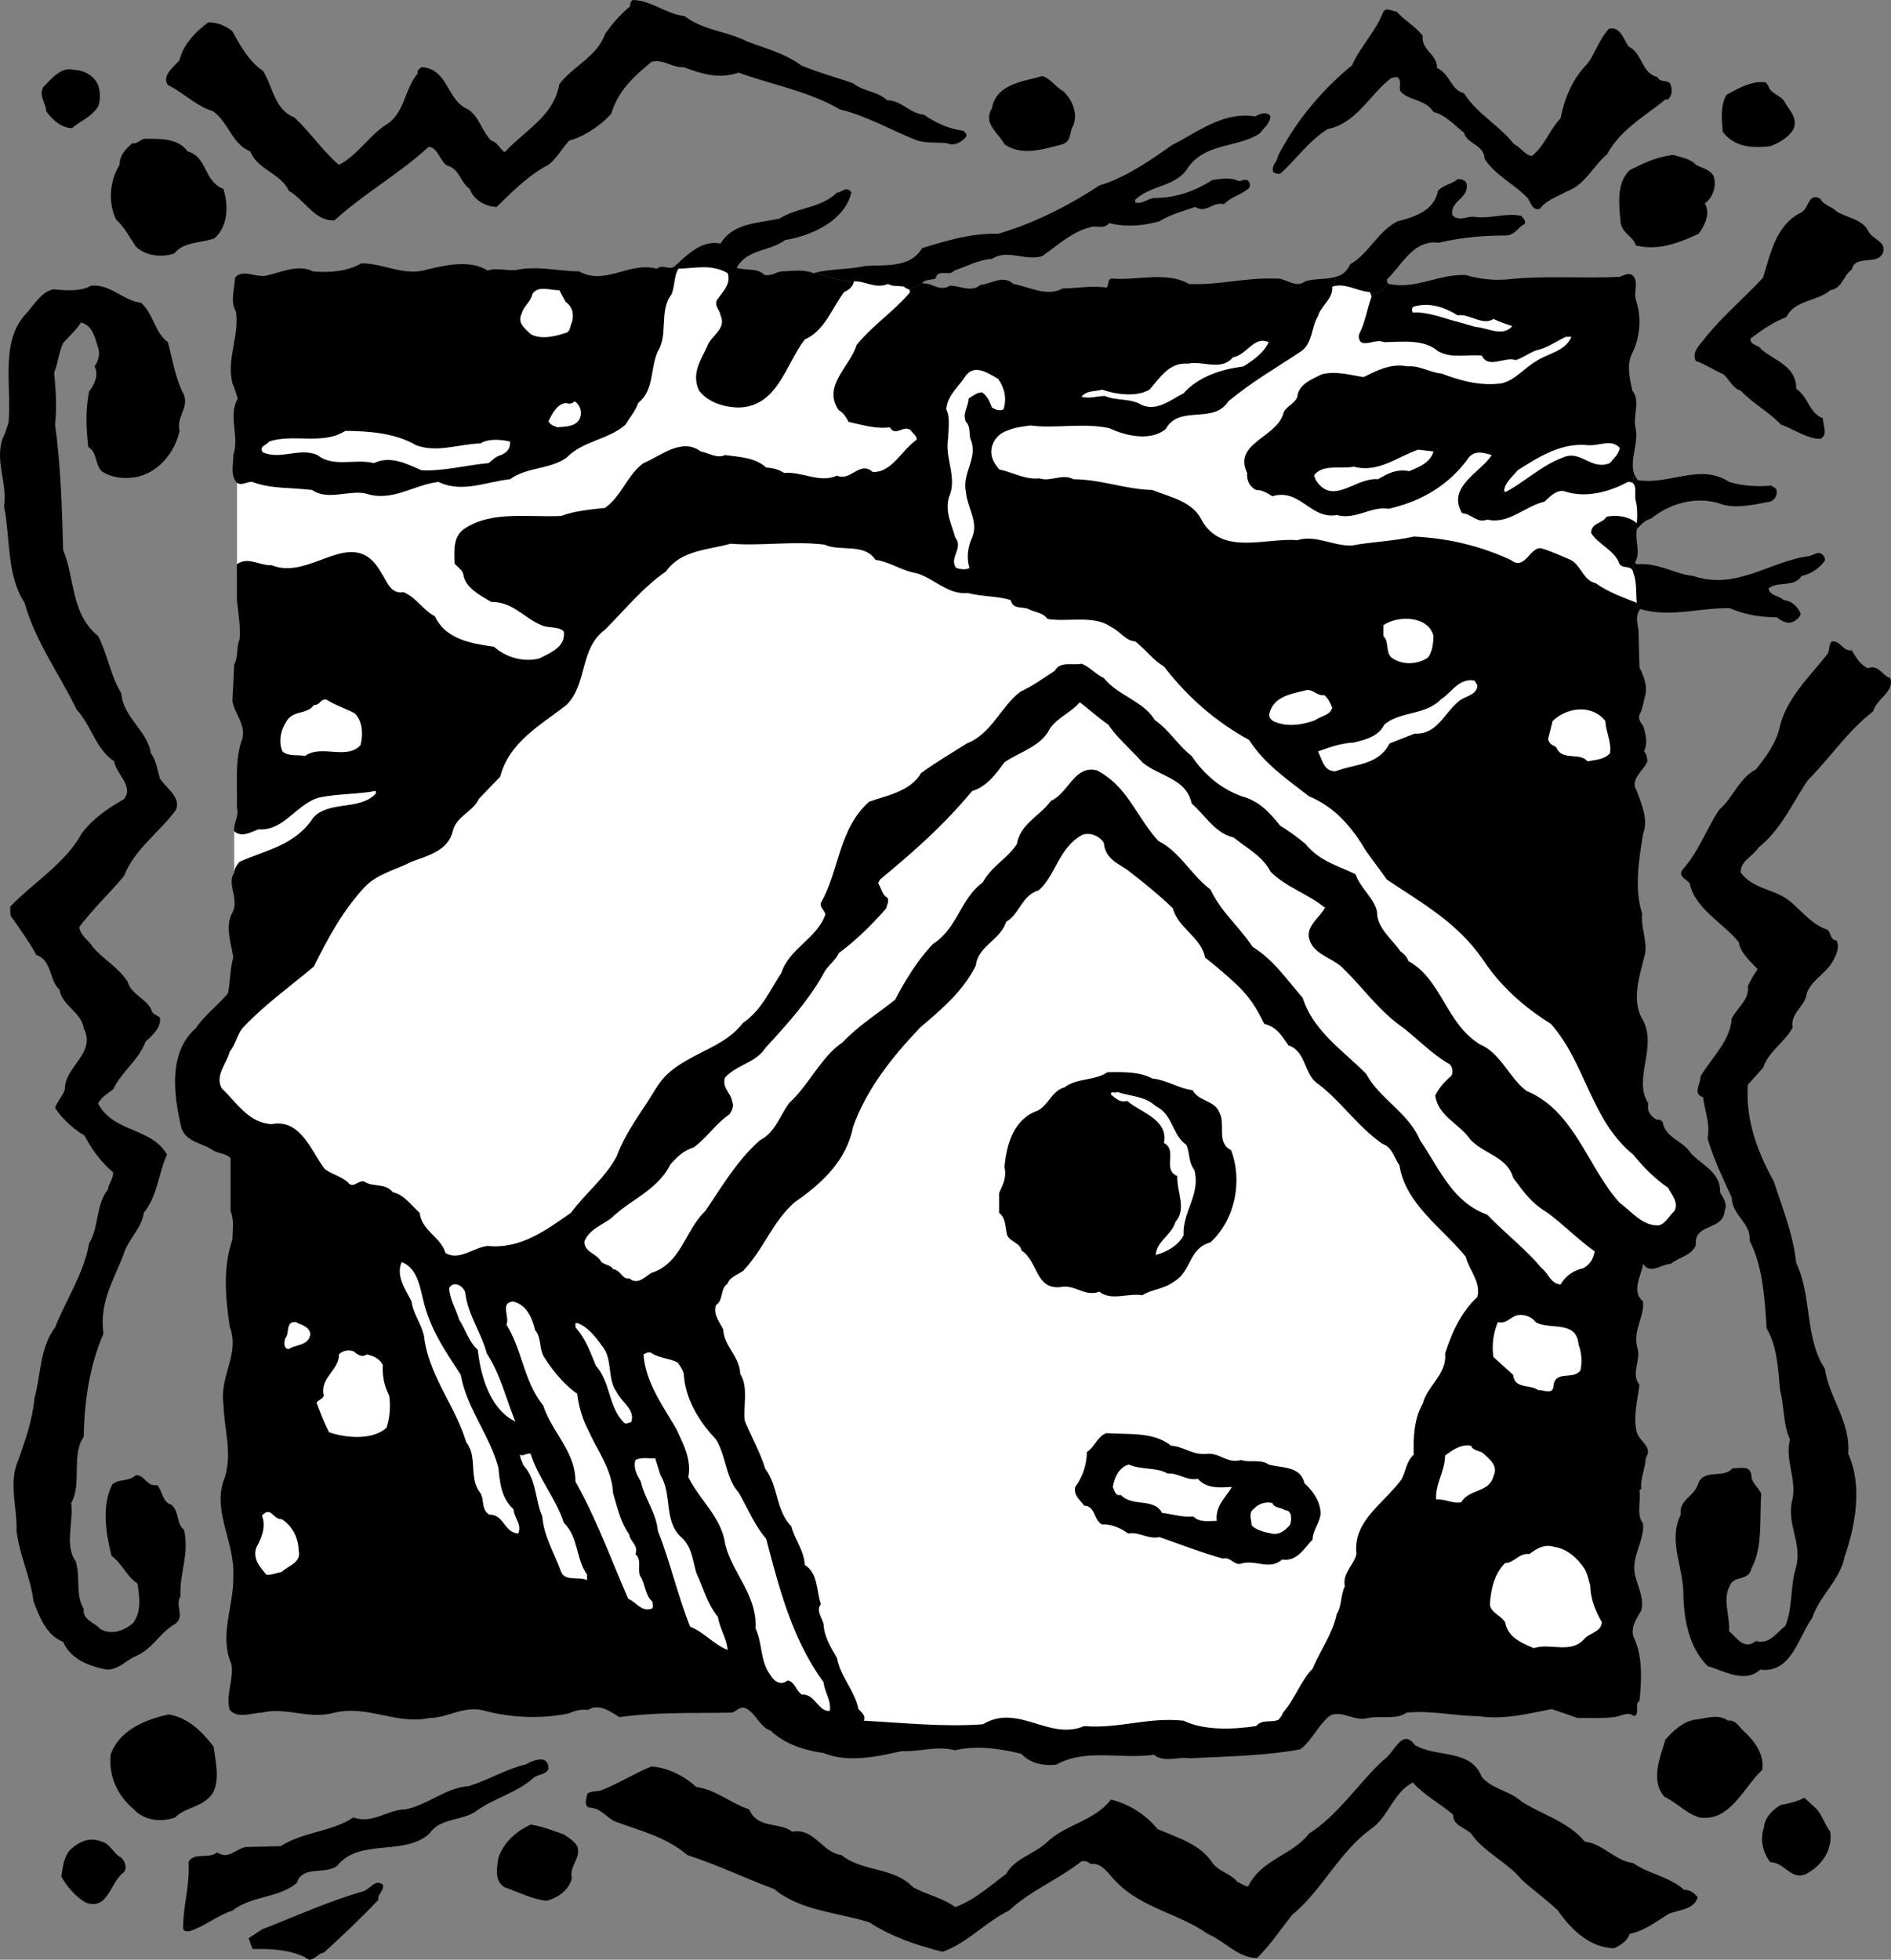 <svg xmlns="http://www.w3.org/2000/svg" width="211.132" height="218.782"><rect width="100%" height="100%" fill="#808080" stroke="none"/><path d="M183.548 122.102c-.578-2.711 1.281-5.465-.098-8.2-1.375-2.125-.375-5.027.2-7.3.323-1.575-.477-2.977-.302-4.602-.925-2.824-.324-6.223.102-8.898.625-1.625-.176-3.325-.703-4.801-.875-1.375.926-2.324 1.203-3.399-.125-.375-.078-.777-.402-1 .425-.824.226-1.824 0-2.601-.125-.524-.723-.824-.5-1.5.324-.574.425-1.324.601-2 .375-1.176-.125-2.274-.601-3.301l-.098-3.598c.066-.851-.426-1.804 0-2.601l-.3-1.2-.602-3.3.5-1c.675-1.176-.024-2.274.199-3.7l-.2-1-.3-4 .203-1.199c-.55-1.672.64-3.582.098-5.402-.125-1.422.574-2.824-.301-3.898-.274-1.375-.625-2.676-.098-4 .973-1.825 1.176-4.176.5-6.102-.277-.922.324-1.922-.3-2.7-.477-.425-1.024-.073-1.5.102-4.227.223-8.376-.175-12.7.301-1.476.125-3.125-.078-4.5-.5-3.074-.125-5.476 1.625-8.601 1l-1.2 1-1.101.2-3.899-.602.301-1.399c-1.054.328-2.289.16-3.402.5-1.172.875-2.125-.425-3.399-.3-3.324-.125-6.375.773-9.601.601-2.422-1.426-5.774-.375-8.5-.601-.672-.075-.375.726-.7 1-1.824-.227-3.124.074-4.898.101-1.726.973-3.726-.176-5.5-.5-1.176-1.078-2.476.024-3.699.098-.977.926-2.426.027-3.402.101-.801.493-1.453.121-2.098-.101-.371-.176-1.055-.168-1-.2l-1.703.899-5.5-.797-4.899-1.203c-1.175-.473-2.425-.223-3.699-.2-.625.177-1.074.528-1.8.403-.774-.828-2.075-.476-3.102-.8l-7-.102c-.672.324-1.324-.324-1.899.199-3.175-.824-5.726 1.926-8.699.3-2.226-.023-4.527-.624-6.8-.198-1.176.226-2.227-.274-3.399.101-1.977-1.226-4.625-.625-6.8-.101-2.575.773-4.825-.727-7.302-.7-1.523.875-3.476 1.075-5.398.899-1.777-.875-3.625.176-5.402.5-1.125.125-2.524-.774-3.301.199-.074 1.375-.574 2.625.101 3.8.375 2.825-1.074 5.227-.398 8 .273.528.375 1.126.598 1.7-1.125 1.875.226 4.277-.5 6.3.027 1.075-.375 2.227.402 3.102V67c.172 1.477.422 3.027.297 4.402-.375.825-.125 1.926-.598 2.801l-.199 4.098c.273 1.426 1.523 2.625 1.098 4.199-.875 2.277-.524 5.176-.598 7.703.273.875-.375 1.625-.3 2.598.823.777 1.925.074 2.698-.2 2.926.227 4.375-3.074 7-3.601 1.926-.375 4.227-.324 6.102-.7v.302c-1.828 1.925-5.227.726-7 2.699-1.977 3.074-5.375 3.625-8.203 4.902-.324.375-.574.723-.598 1.2-.824 1.324.473 2.722-.101 4.3-1.024 1.625-.223 3.574 0 5.2-.375 1.273-.325 2.675-.598 4l.297 18.398v5.902c.426 1.024.226 2.074.203 3.2-1.078 3.074-.777 6.472-.3 9.699 1.175 3.074-1.177 5.523-.7 8.699.074 2.777.973 5.176.2 8-1.626 3.777 1.124 7.277.898 11.199.074 3.328-1.625 6.578-.2 9.8.274 1.727-.675 3.376-.199 5.102.926 1.024 2.426.325 3.598.301 2.726-.676 5.277.824 8.101 0 3.727-.875 6.875 1.375 10.602.598 2.172-.024 3.875-1.473 6.2-.801 2.925.777 6.222.926 9.3.3.672-.273 1.375-.523 2.2-.398 1.175-.777 2.523.176 3.5.801 4.124-.578 8.374-.426 12.5-.5.523-.027.874-.777 1.597-.5l65.3.797c1.376-.574 2.676.727 4.2.3 1.375-.273 3.176.227 4.3-.597 2.727-.277 5.325.375 8.102.399 2.625.425 5.473-.274 8.098-.801l2.902 1c1.324-.024 2.625.074 4-.098.774-.027 1.574-.726 2.301-.101.723-.274-.027-1.375.598-1.7.226-2.125.375-4.726-.5-6.8-.676-1.176.125-2.325.699-3.301.328-1.274-.274-2.426-.598-3.598-.726-2.226.973-4.027.801-6.101-.777-1.075-.227-2.325-.402-3.7l.199-.199c-.125-1.226.476-2.226.5-3.402.828-1.274-.625-1.774-1-2.899-.422-1.625.078-3.574.3-5.3-.972-1.227.126-2.625-.199-4-.625-2.024.774-3.524.602-5.301-1.375-1.176-.176-2.875 0-4.2l.098-19"/><path d="M192.048 133.102c.074-2.274-2.074-3.024-3.301-4.399-.824-1.328-2.824-1.676-3.098-3.402-.175-.274-.425-.324-.699-.301-.625-.375-1.125-.973-.902-1.797-.23-.36-.371-.742-.5-1.101-2.258-.692-5.535-7.657-8.399-10.801-2.894-1.84-5.543-4.14-7.5-7.2-2.941-4.14-6.691-6.19-10.699-8.898-.894-1.195-1.644-2.144-2.5-3.3-1.445-2.544-3.394-4.844-6.3-6-2.493-1.993-4.895-3.594-6.602-6.301-3.692-1.993-6.84-4.692-9.598-8.2-1.144-.691-1.945-1.843-3.101-2.8-1.141-.043-1.844-1.243-2.7-1.602-1.941-1.39-4.894-.54-7.101-.898l-1.098-1c-.508-.793-1.46-.793-2.203-1.102-.606-.39-1.707.008-2-1-1.406-.54-3.156-.441-4.7-.797-2.206.156-3.808-1.695-5.8-2.3-1.606-.243-2.906-1.243-4.598-1.5-1.207-1.895-3.86-.844-5.601-1.602-3.606-.492-7.059.11-10.598-.2h-2.3c-2.52.739-5.458.516-7.2 3-2.484 1.692-4.074 4.196-6.203 6.301-2.844 2.176-2.441 5.594-4.797 8-2.918 2.274-6.406 4.196-7.3 8l-2.5 2.5c-.56 1.47-2.454 1.98-2.801 3.598-.532 2.238-2.778 2.8-4.602 3.5-1.766.922-3.766 1.332-5.2 2.8-2.39 2.606-4.12 5.817-5.597 9-2.742 2.243-6.191 5.063-8.5 7.602-1.226 1.426-2.625 2.473-3.601 3.899-3.125 2.777-2.426 7.527-1.602 11.101.527 1.625 2.328 1.676 3.5 2.5.625.375 1.527.375 2 .899 3.176-.625 4.602 2.476 6.203 4.5.75.625 1.75.824 2.598 1.5.5.777 1.05-.274 1.8-.098.899.672 2.04.461 2.801 1.598 1.29.164 1.547 1.972 2.399 2.8-1.157 2.848.199 5.278 1 6.7.035.07.058.105.101.101.18.977.528 1.754.801 2.399.203.402.387.812.399 1v-.098c.398 3.082 1.734 5.688 2.898 8 .781 1.48 1.504 2.89 1.902 4.297l.2.703.398.5c.04.145.066.57.102.898.05 1.06.148 2.637 1.101 4.2.133.793.445 2.648 2.297 3.8 1.871 1.157 4.102 1.583 5.703 3.399 2.074 2.203 4.785 4.086 7.7 5.203.741.117 1.468.277 2.097.797 1.41-.004 2.047 1.516 2.602 2.601 3.738 1.672 7.257 4.06 10.8 6.2.446.25 1.14-.203 1.598.402 1.125.523 1.625 2.172 2.8 2.5 1.575 1.523 3.825 2.223 5.903 2.5 2.723 1.125 5.922.422 8.7-.203 2.124.078 3.874-.625 6-.098 2.324-.574 5.074-.176 7.398.399.976 1.074 2.476 1.375 3.902 1.199 3.274-1.824 7.125-.574 10.899-1.098 1.125.926 2.675.176 4 .399 4.125-.223 8.375-.274 12.3-1 1.325-.926 2.075-2.825 3.399-3.801 1.375-1.524.894-4.309 2.199-5.797.945-2.012 1.394-2.926 1.8-5.203.645-.875.493-2.074.903-3-.21-1.574 1.04-2.324 1.399-3.598-.458-3.726 2.94-5.625 4.898-8.3.594-.926.594-2.075 1.402-2.899-.008-2.027.14-4.027 1-5.703.59-1.973 2.793-3.223 2.598-5.5.695-2.324 1.742-4.672 3.602-6.297.992.14 3.3.2 3.3.2h2l2.5-.302 3-1.398 1.5-.8 1.098-1.5 1.703-.302c.824 1.227 2.024.024 3.098 0 .926-.773 2.277-.875 2.8-2.101-.273-2.473 3.075-1.574 3.2-3.797.375-.828-.176-1.477-.5-2.102M76.45 1.8c2.024 1.575 4.672 1.677 6.899 2.802 2.023.773 4.226 1.324 6.101 2.699 1.875.777 3.875 1.324 5.797 2 1.176.926 2.727.875 3.8 1.902 1.575-.027 2.528 1.473 4.102 1.598 1.325.926 2.774 1.574 4.399 1.8.176.176.476.376.3.7-.425.476-1.226 1.074-2.101.699-1.273-.172-2.574.078-3.797-.5-2.726-1.125-5.277-2.574-8.203-3.297-3.473-2.027-7.523-2.726-11.297-4.101-2.125.773-4.176.125-6.101-.602-1.274.078-2.274-.922-3.602-.598-2.074 1.723-3.723 3.223-4.5 5.801-1.223 1.324-2.973 2.524-4.7 3-.823.922-1.323 1.875-2.3 2.7-2.125 1.074-3.973 2.925-5.797 4.699-1.176-.024-2.527-.727-3-2-1.078-.774-1.125-2.227-2.5-2.602-.828-.473-1.078-2.074-2.101-2.098-3.227 2.973-7.176 5.176-10.5 8.2-2.176.125-3.325-2.274-5.102-3.301-.922-1.973-3.473-2.324-4.297-4.399-2.125-.875-2.375-3.226-4.203-4.5-1.875-.574-3.273-2.074-5-2.902-.723-1.074.676-2.023 1.3-2.797.427-1.777 1.876-3.226 3.2-4.203.977-.023 1.977.375 2.703 1 .875 1.625 1.922 3.426 3.399 4.402 1.125 1.723 1.273 4.325 3.5 5.2 1.773 1.625 3.226 3.824 5 5.3 2.074-1.074 3.375-3.277 5.3-4.5 2.075-1.324 2.024-4.027 3.5-5.699-.175-.375.325-.578.399-.703 2.976.125 2.824 3.727 5.199 4.703 1.277.824 1.527 2.422 2.602 3.5.675.172.976.922 1.5 1.297 2.324-2.523 5.476-4.023 6.101-7.598 1.473-1.976 4.223-3.074 5.098-5.601.875-1.223 1.625-2.074 2.8-3.098A.773.773 0 0 1 70.65 0c2.176.078 3.723 1.578 5.801 1.8M158.849 4c-.176 1.625 1.625 2.027 1.601 3.602 1.422.625 1.574 2.476 3 2.8 1.422 2.274 3.922 3.575 5.598 5.7.676.273 1.277 1.273 2 1.3 1.426-1.125 1.926-2.875 3.199-4.199.426-2.226 1.328-4.426 3-6.101.875-1.176 1.277-2.676 2.402-3.899 1.274-.277 1.625 1.223 2.2 2 1.523.723 1.425 2.973 3.199 3.399.324.726 1.277.175 1.5.898.176.578.125 1.176-.301 1.602h-.297c-2.375 1.925-5.027 3.375-6.5 6.101-1.625 1.375-2.476 3.473-4.601 4.2-.977.574-2.274.972-2.899 1.898-.875.277-1.027-.723-1.402-1.2-1.426-1.523-3.676-2.574-4.801-4.398-.023-1.527-1.973-1.625-2.297-2.902-1.125-.875-2.078-1.973-3.402-2.301-.926-1.422-2.574-1.223-3.598-2.2-.426-.472.223-1.323-.5-1.698l-.601.101c-2.375 1.774-3.875 5.074-7.102 5.7-2.172 1.374-3.473 3.324-5.2 4.898-.273.226-.624.074-.898-.098-.226-.777.473-1.125.5-1.703 1.926-3.824 4.926-7.473 8.301-10.2.973-2.175 2.625-3.722 3.5-6 .375-.523.973-.023 1.5 0 .824.977 2.024 1.575 2.899 2.7M10.95 9.5c.274.727.274 1.727 0 2.402-.777 1.176-1.777 1.473-2.902 2.399-1.125.027-2.223-.926-2.899-1.899-.027-.925-.875-1.726-.3-2.699.976-.976 1.976-2.277 3.398-1.902 1.176.027 2.277.676 2.703 1.699m107.797.703c1.027 1.024 1.578 2.422 1.102 3.797-.477.676-.176 1.727-1.2 2.102-2.027.523-4.574 1.375-6.5 0-.726-1.325-2.425-2.325-1.402-4 .477-2.727 3.426-2.977 5.602-3.602.875.176 1.625 1.328 2.398 1.703m78.703-.601c.223.824 1.172.976 1.7 1.601.523 1.024 1.624 1.875 1.097 3.2-.574.972-1.523 1.472-2.5 1.898-2.125.277-4.125.125-5.398-1.598-.125-1.476-.274-2.828.398-4.101 1.328-.727 2.828-1.625 4.402-1.399l.301.399m-115.203 20.3c1.176-2.125 3.727-1.824 5.402-3.101 2.973-.473 6.676-2.176 7.399-5.301-.473-.824-1.125.027-1.598 0-1.828 1.777-4.426 1.625-6.402 2.902-2.375.524-5.223.473-6.598 2.801-2.176-.476-3.875 1.422-5.203 2.598l.5.199c1.977-.074 3.777-.523 5.5.5l1-.598"/><path d="m149.15 30.902-.301 1.399 3.898.601 1.102-.199 1.199-1c-.176-.125-.176-.277-.2-.5 1.727-1.676 2.977-4.476 5.801-4.101 2.375-.575 5.024-.825 7.5-.801 1.024-.074 1.325-.926 2.098-1.301.125-.422-.172-.625-.398-.898-1.727-.375-3.524.375-5.301.101-.774-.078-1.723.574-2.399-.203-.226-1.625 1.875-1.824 1.598-3.5-.125-.375-.574-.523-1-.5-.672.578-1.574.625-2.2 1.3-.425 2.278-2.675 2.927-4.5 3.403-2.222 1.125-3.222 3.625-5.3 4.797-.398.879-.973 1.258-1.598 1.402M182.548 62.8l-.5 1 .601 3.302.301 1.199c.008-.07.078-.176.2-.301 3.374.977 6.574-.172 10-.098 1.574.676 3.324 1.024 5.199 1 .476.375 1.074.723 1.601.598.473-.125 1.024-.523 1.098-1-.375-.824-1.024-1.422-1.899-1.5-.527-.523-1.527-.473-1.699-1.297 1.074-.875 2.875-.078 3.7-1.402a4.347 4.347 0 0 0 2.597-1.7c.027-.273-.023-.425-.2-.601-.523-.625-1.124.078-1.698.102-4.325.625-8.075 3.824-12.801 2.199-2.125-.223-3.875-1.524-6.301-1.301l-.2-.2m.2-3.698c.426-.524.977-1.075 1.602-1.2 2.023-1.675 4.976-2.527 7.601-1.699 1.774.672 3.875.125 5.7-.203.472-.172.824-.672.699-1.297-.075-.277-.426-.328-.602-.5-1.625.172-3.273.024-4.7-.402-3.175-2.125-6.675.375-10.198-.2a6.11 6.11 0 0 1-.399-.699l-.203 1.2.3 4 .2 1m-79.797-27.5-1.703.898-5.5-.797-4.898-1.203c1.824-.523 3.875-.375 5.699-.797 2.226-.176 5.074.274 6.402-2 2.723-.828 5.422-1.676 8.5-1.601 4.024-1.176 7.824-3.125 11.297-5.399 2.926-.875 5.578-2.726 8.102-4.5 2.925-1.476 5.726-3.777 9.3-3.203.426-.273 1.375-.625 1.7 0-.075.828-.825 1.375-1.2 1.902-2.527 1.625-6.027 1.024-8 3.801-1.324 2.172-4.125 1.922-5.902 3.598v.3c.777.227 1.375-.425 2.102-.5 2.425.024 4.574-.773 6.5-2 .875-.124 2.074-.324 2.898.102.328.074.578-.226 1-.101.277.175.426.574.203.898-.875.777-1.926.926-2.8 1.8-1.227-.323-1.977 1.075-3.2.302-1.375.476-2.828.875-4 1.601-1.828.524-3.875.672-5.601.2-.625.773-1.426.175-2.2.5-1.976.472-3.574 2.023-5.3 3.199-1.926.574-3.825-.825-5.602.3-1.422.075-2.875.875-4.2 1.301-.523.723-1.823-.277-2.097.899-.476.175-1.125.074-1.5.5"/><path fill="#fff" d="M26.15 97.402c.023-.476.273-.824.597-1.199 2.828-1.277 6.227-1.828 8.203-4.902 1.774-1.973 5.172-.774 7-2.7v-.3c-1.875.375-4.176.324-6.101.699-2.625.527-4.075 3.828-7 3.602-.774.273-1.875.976-2.7.199v4.601M26.45 63c1.223-.922 2.524.176 3.899.102 4.375 1.824 9.074-4.727 12.199.8.625.926 1.027 2.473 2.5 2.2 1.527.675 2.074 1.925 3.5 2.699 1.226 2.574 3.976 3.027 6.601 3.402 1.325 1.172 3.274 1.774 5.098 1.297 1.328-.672 2.926-1.324 2.703-3-.625-.625-1.676-.324-2.5-.7-1.976-.823-3.176-2.624-5.601-2.597-1.227-.726-2.875-1.578-3.102-3-.074-.578-.723-.926-1-1.3-.023-1.477-.223-3.126 1.3-4 2.977-1.876 7.028-1.126 10.602-1.301 1.524-.575 3.325-.727 4.899-.899 1.875-1.328 2.476-3.676 4.3-5 1.977-.828 4.274-2.875 6.399-1.3.926.175 1.828.824 2.703.398 1.672.226 3.375.277 4.598 1.402.726.024 1.426.223 2 .598 2.074-.176 3.926 1.176 5.902.3 1.574.676 2.524-1.726 4-.398.422.004.781-.082 1.098-.203 1.508-.64 2.336-2.348 3.8-3.398.075-.426-.374-.676-.601-1-.824-.825-1.723.773-2.398-.399-1.477.223-3.125-.277-4.602-.601-.324-.575-.574-1.024-1.098-1.301-1.875-2.723 1.274-4.875 2-7.301 1.825-2.223 4.075-3.672 5.899-5.797.176-.578-.426-.375-.598-.703-.578-.125-1.277.027-1.8-.297-1.426.574-2.477-.328-3.801-.3-.125.624-.575.972-1.102 1.199-1.375 1.824-2.172 4.324-4.398 5.3-2.176 2.825-3.024 7.575-7.5 7.598-1.676-.074-3.325-.625-4.301-1.898-.875-1.875.176-3.375.902-4.899.324-1.176 2.223-1.926 1.5-3.5-.078-.625-.726-1.027-.402-1.703.574-.875 1.625-1.773 1.199-3-1.723-1.023-3.523-.574-5.5-.5-.523.828-.375 1.977-.797 2.902-1.375 1.774-.328 4.524-1.5 6.301-.875 1.922-.375 4.324-2.203 5.797-.273.875-.973 1.625-1.398 2.402-1.875 1.676-4.825 1.825-6.602 3.7-1.875 1.324-4.422 1.023-6.297 2.398-2.676.277-5.328 1.578-8 .3-2.777.325-5.176 2.278-8.101 1.302-1.875-.426-4.274.824-6-.399-2.274-.277-4.375-.125-6.399-.8-.726-.376-1.277.425-2 0V63"/><path d="M20.95 16.902c2.223.625 1.774 3.325 4 4.2.574 1.875.524 4.125-1 5.5-1.527.574-3.375.324-4.5 1.699-1.426.476-3.226.277-4.3-.801-.727-1.074-1.278-2.172-2.2-3-.926-1.973-.676-4.375.399-6.098.023-1.125.675-1.726 1.398-2.402.625.125.926-.523 1.5-.5 1.777-.023 3.676-.023 4.703 1.402m168.399 1.5c.675.375 1.574.473 2 1.301.324 1.172-.125 2.375-1 3 .675 1.172-.075 2.574-.7 3.399-2.125.976-4.425 1.925-7 1.3-.324-1.027-1.476-1.324-1.699-2.5-.176-1.976-.527-4.425 1-5.902 1.524-.773 3.074-1.523 4.899-1.7.875.278 1.925.427 2.5 1.102m15.699 5.2c1.226.773 2.926.824 3.601 2.3.524.875 1.973 1.075 1.598 2.301-.672 1.524-3.074.125-3.5 1.899-.973.675-1.023 2.074-2.398 2.3-1.426 1.274-3.926 1.024-4.899 3-1.527.575-2.777 1.473-4 2.399-.078.777.922.676 1.2 1.199 1.574 1.328 3.925 1.875 3.898 4.402 1.426.973 1.375 2.676 3 3.301-.074.723.625 1.824-.301 2.297-1.523-.023-2.922-1.074-4.398-1.598-1.477-1.527-3.125-2.324-4.5-3.8-.875-.227-1.274-1.227-1.899-1.801-1.078-.473-2.027-1.125-3.101-1.5-.575-1.024.625-1.973 1.199-2.801 1.976-2.375 4.074-4.125 6.3-6.5.825-2.723 1.477-5.973 4.301-7.297.825-.476.774-2.277 2.098-1.5.375.723 1.328.875 1.8 1.399M15.747 33.8c1.426 1.278 1.477 3.278 3 4.403.527 1.973.828 4.074 1.8 5.899.528 1.476-.874 2.425-.5 4-.472 2.273-2.222 4.523-4.597 5.101-1.375.324-2.976.172-4.101-.601-.774-.774-.477-2.125-1.5-2.7-.227-2.226-.325-4.074.101-6.199.574-.726 1.125-1.875.598-2.8.375-.477.676-1.325.402-2.102-.328-1.074-.625-2.473-1.902-2.801-.524.828-1.324 1.527-2 2.3-.473 1.028-.574 2.227-1 3.302.176 1.976.324 3.773.101 5.8.625 4.473.774 9.274.899 14 1.324 3.176.875 7.176 3.902 9.598 1.074 2.078 1.375 4.426 2.598 6.402.176 2.676 2.926 4.176 3.3 6.7.626.875.727 1.875 1 2.8.676 1.075 2.376 2.075 1.801 3.5-1.777 2.473-4.675 4.426-5.8 7.399-1.625 1.926-3.575 3.777-5 5.699.125.977 1.074 1.477 1.5 2.203 1.175 1.422 2.875 2.274 3.898 3.899.426 1.523 2.328 1.976 2.703 3.3.172.375.672.473.899.7.226 1.074-.926 2.074-1.602 2.699-.773 2.074-2.672 3.324-3.598 5.3-.625.477-1.324.876-1.699 1.602 1.723 3.274 5.922 2.625 7.7 5.7-.977 2.074-1.028 4.574-2.602 6.5-.223 1.773-1.875 3.074-2.301 4.8-1.125 2.774-2.672 5.324-2.2 8.7-1.523 3.523-2.124 7.374-2.198 11.5-1.426 2.074-.176 5.273-1.399 7.398.274 2.176-.777 4.726.5 6.5.574 1.777-.078 3.726.899 5.3-.176 1.274 1.226 1.524 1.898 2.301 1.277.676 2.676.125 3.602-.699.976-1.277.726-2.926.5-4.402-1.274-.875-1.676-2.223-2.899-3.098-.625-2.527-1.125-5.625.098-8 .777-.625 1.875-.277 2.601-1 .973-.125 1.223 1.324 2.399 1.098.625.676.574 1.926 1.601 2.199.875.777.524 2.078 1.399 2.8.625 2.677-.524 4.825-.399 7.403-.675 1.074.575 2.223-.601 3.098-1.723.976-2.473 2.777-4.399 3.601-1.125.473-1.824 1.473-3.199 1.5-1.976-.375-4.027-1.125-4.902-3.101-1.875-.723-2.625-2.774-3.301-4.5-.324-2.723-1.574-5.125-1.898-7.899.074-2.726-.926-5.375.199-7.902.777-2.223 1.574-4.422 1.8-6.898.727-2.575.575-5.625 2.301-7.899 1.223-3.125 3.223-6.027 3.801-9.402 1.125-1.824.723-4.274 2.098-6 .074-.625.574-1.176.601-1.899-1.375-1.175-2.375-2.527-3.199-4.101-1.328-.824-2.426-1.824-3.3-3.098.175-.676.874-1.328 1.097-2.101-.023-2.575 3.527-3.977 2.102-6.801-.227-1.774-2.426-2.524-2.7-4.301-1.226-1.125-.777-3.223-2.601-3.898-.774-1.426-1.676-2.676-2.598-4-.426-.375-.277-.926-.3-1.399 2.574-2.676 6.175-4.828 8-8.203 1.374-1.773 2.972-2.773 4.699-3.797 1.125-1.476-.875-2.726-1.102-4.203-2.074-1.375-2.523-3.973-4.2-5.797-1.925-3.976-4.624-7.625-5.8-11.902C.724 64.227 1.173 60.125.45 56.5c.422-2.723-1.277-5.473.098-8.098l.402-1.199c.375-4.078-.926-8.875 1.797-12 .977-1.027 1.828-2.625 3.203-2.902 1.375.125 3.024.277 4.2-.399 2.222-.226 3.574 1.676 5.597 1.899"/><path fill="#fff" d="m152.95 32.602.2.5c-.528 1.425-.727 2.925-1.403 4.199-.125.476.078.976.5 1 .828.074 1.477-.426 2.3-.098 2.028-.027 4.427-.375 6 1 1.575.875 3.126.324 4.903.5.723 1.524 2.524.074 3.797.5.828-.277 1.527-.828 2.3-1.101 1.177-.227 2.227-1.024 3.302-1.5h.601c-.676 1.625-2.578 1.824-3.902 2.699-1.375.777-2.324 2.125-3.899 2.5-2.425.324-4.675-.324-6.699-1.098-1.375-.125-2.426-.926-3.8-.8-1.876-.376-3.426.472-4.903 1.199-1.473-.227-3.125-.727-4.7-.301-1.023.527-2.573 1.074-2.698 2.5-.325.875-1.426 1.074-1.602 2-.875 2.574-5.574 3.226-4 6.5-.074.777.227 1.527 1 1.902.676-.027 1.277.375 1.8.7 3.126-.926 4.278 2.624 7.2 2.097 2.176.578 3.777-1.023 5.8-.7 3.626-.823 6.778-2.624 9-5.8.727-.723 1.575-.473 2.5-.2-1.124 1.876-5.073 3.528-3.3 6.5 1.027.028 1.676 1.177 2.8.7 2.376.578 4.177-1.473 6.403-2 .625-.574 1.422-1.473 2.399-1.098 2.324.723 4.925-.027 6.898-1.101 1.277-.074.625 1.476.902 2.199.176.727.176 1.676.098 2.402-.824-.726-2.273-.976-3.398-.699-.375.723-1.727.672-1.7 1.797.676 1.176 2.575 1.926 3.098 3.3.277.825 1.426.177 1.602 1.102.425 1.125.273 2.176.398 3.399-1.574-.625-3.172-1.176-4.598-2.2-1.375-.273-1.625-2.023-2.8-2.601-1.125-.473-2.176-.973-3.301-1.297-1.324-.078-1.774 2.574-3.399 1.297-3.324-1.523-6.875-2.422-10.8-2.598-2.274.524-4.676.575-6.899 1-2.176.075-3.976-1.226-6.101-.601-3.575-.274-8.325 1.726-10.602-2.098-1.023-2.226-3.523-2.676-5.598-3.5-3.027-.078-5.675-1.176-8.8-1.203-1.227-.672-2.575.328-3.801-.098-1.574.176-2.973-.675-4.5-1-.676-.777-1.074-1.574-.801-2.601.324-1.024 1.031-1.543 1.902-1.801.723-.29 1.57-.383 2.399-.5 2.777.375 5.824-.324 8.8.3 1.727.825 4.575 1.528 6.301.102 1.524-2.777 5.325-.476 7-3.101 2.625-2.176 5.325-3.723 8-5.5 1.426-.875 1.223-2.723 2-4 .325-1.176 1.723-1.926 1.598-3.301 1.477-.473 2.777.527 4.203.602"/><path d="M111.548 52.402c-.676-.777-1.074-1.574-.801-2.601.324-1.024 1.031-1.543 1.902-1.801l-3.699-.098-1.5-.699-2.703.899h-3c.227.324.676.574.602 1-1.465 1.05-2.293 2.757-3.801 3.398h3.699l1-.297h2.203l2.399.2 2 .097 1.699-.098"/><path fill="#fff" d="M63.15 33.703c.773.524.972 1.422.699 2.297-.227.426-.125 1.078-.801 1.203-1.125.375-2.723.723-3.801.098-.672-.676-1.523-1.223-1-2.301.227-.875 1.027-1.273 1.203-2.2.672-.972 1.973-.374 3-.398l.7 1.301m99.597 1.5c1.277-.226 2.828 1.223 4 .399.625.324 1.375.574 2.102.8-1.075 1.274-2.774.176-4.102.098l-2.098-.598c-1.402-.34-3.226-1.125-4.902-1-.125-.175-.172-.675.203-.699 1.723-.476 3.375.125 4.797 1m-21.097 3c-.528 1.172-1.676 1.973-2.801 2.7-2.477.324-5.024 1.124-6.7 3-1.425.722-2.976 2.074-4.699 1.3-1.226-.777-2.828-.426-4.101-1-.875.024-1.727.324-2.602.098.527-.723 1.527-.574 2.3-.801 1.528.527 3.778.875 5.302 0 1.226-1.422 2.226-3.074 4.3-2.898 1.625-.375 3.676.875 5-.7 1.575-.277 2.325-2.425 4-1.699m-76.902 8.5c-.422.922-1.523.922-2.5 1-.375-.125-.875-.277-1-.703.426-.824.977-1.973 2-2 .277.125.676.078.902-.2.625.376.875 1.177.598 1.903m-18.297 3c2.324.875 4.774-.125 7.2-.203.874-.574 2.425-.422 3.3-.2.074.778-.375 1.227-1 1.5-.578.126-.976.575-1.402.903-2.524.223-4.973.922-7.5.797-1.625-.723-3.473-1.672-5.301-.797-2.074-.527-4.574.524-6.297-.902-2.027-.875-4.078.574-6.101-.301-.524-.672.476-.824.699-1.2 2.574-.925 6.027.427 8.5-1.198 2.574.023 5.574.226 7.902 1.601M180.849 50c-.125.727-.727 1.227-1.102 1.703-2.125.875-3.273-1.578-5.297-.601-2.277.824-4.176 2.675-6.3 3.8h-.2c-.078-.925 1.024-1.777 1.5-2.402 2.324-1.473 4.875-3.125 7.899-2.797 1.324.074 2.523-.726 3.5.297m-20.801.402c-.324 1.274-1.723 1.774-2.7 2.2-1.425-.274-2.425.273-3.5.898-2.574-.223-5.074 3.125-7 0 .024-.223-.273-.324 0-.598 1.024-1.074 2.876-.527 4.301-.8 2.774.726 4.875-1.125 7.2-1.899l1.699.2m-68 10.397c1.777.825 4.426-.222 5.699 1.7 1.625.227 2.926 1.227 4.602 1.5 1.925.578 3.523 2.426 5.699 2.203 1.574.422 3.324.324 4.8.797.227 1.078 1.325.676 2 1 .676.375 1.626.375 2.102 1.102 2.274.375 5.223-.477 7.098.898.926.375 1.625 1.578 2.699 1.602 1.227.976 2.027 2.125 3.203 2.8 2.723 3.524 5.875 6.223 9.5 8.2 1.774 2.726 4.172 4.324 6.7 6.3 2.874 1.176 4.824 3.473 6.3 6 .824 1.176 1.574 2.125 2.399 3.301 4.074 2.723 7.824 4.774 10.699 8.899 2.027 3.074 4.676 5.375 7.601 7.199 3.875 4.324 4.473 10.777 9.2 14.601 1.125 1.375 2.375 2.676 3.898 3.7.375.773 1.227 1.625.703 2.601-.578.524-.976 1.375-1.703 1.598-1.875.125-3.074-1.574-4.398-2.5-3.575-3.926-5.024-10.274-10.399-12.5-1.976-1.473-2.875-4.223-5.203-5.2-3.824-2.324-4.273-7.273-8-9.3-.125-.473-.574-.875-.898-1.098-.926-1.375-2.625-2.578-2.602-4.402-.324-1.574-1.875-2.625-2.398-4.2-1.875-.925-4.024-1.425-5.602-3.398-.773-.625-1.875-1.476-2.797-2-1.277-1.578-2.375-2.777-4.3-3.3-2.278-.825-4.126-2.325-5.602-4.5-1.524-1.176-2.473-2.876-4.098-4-1.328-2.176-4.125-2.727-5.703-4.7-.922-.426-1.523-1.226-2.5-1.601-1.074.226-2.324-.325-3 .8-1.375.875-2.324 1.625-3.797 2.301-2.226 1.672-3.176 4.672-6 5.797-1.625 1.027-3.426 2.078-5.101 3.3-1.227 2.075-3.774 2.477-5.801 3.2-3.426 3.027-3.324 7.676-5.399 11.3-.125.575.426.778.5 1.302-.925 2.675-4.027 3.773-4.902 6.5-1.324 2.023-2.223 4.175-4.297 5.601-2.527 3.324-7.426 3.473-9.703 7.297-1.574 2.625-3.324 4.727-4.398 7.602-1.325 2.476-3.426 4.023-5.102 6.3-2.773 1.926-5.625 4.075-9.297 3.7-1.625.175-3.125 1.675-4.703.8-.574-1.875-2.625-2.425-2.898-4.5-.875-.777-1.774-2.074-3-2.3-.825-1.075-2.227-.524-3.2-1.2-.675-.175-1.226.875-1.8.098-.774-.672-1.774-.875-2.602-1.5-1.523-2.023-2.723-5.625-5.898-5-2.625-.125-3.926-2.422-5.602-4-.773-1.473.578-2.773.902-4.098.676-.777.825-1.976 1.5-2.699 2.325-2.476 5.176-4.527 7.899-6.8 1.527-3.126 3.277-6.325 5.699-8.903 1.426-1.473 3.426-1.875 5.203-2.797 1.824-.676 4.074-1.226 4.598-3.402.375-1.676 2.277-2.176 2.902-3.598l2.399-2.5c.976-3.828 4.476-5.726 7.398-8 2.375-2.375 1.426-6.277 4.3-8.402 2.126-2.125 4.278-4.774 6.802-6.5 1.726-2.426 4.675-2.375 7.199-3.098 3.476.274 6.926-.328 10.5.098m68 10.199c-.024.875-.125 1.727-.598 2.402-1.176.825-2.976.875-4.101 0-.676-.625-.227-1.777-.899-2.402v-1.2c1.625-1.124 5.024-1.073 5.598 1.2"/><path d="M206.747 72.602c.527.824.828 1.523 1.8 2 1.177-.477 1.677.875 2.5 1.101.528 1.524-1.573 2.324-1.898 3.7-2.875 2.222-4.824 5.222-7.3 7.699-1.727 2.523-2.977 5.523-5.5 7.5-.625 1.023-2.024 1.476-2 2.8 1.375 1.926 3.925 1.825 5.601 3.301 1.375 1.172 2.375 2.524 4.098 3.098.375.324.277 1.125 1 1.199.426.828-.125 1.875-.598 2.602-.726 1.175-2.625 2.125-2.8 3.699-.376 1.176-1.778 1.976-1.5 3.402-.825 1.625-2.676 2.625-3.301 4.5l-1.7 1.899c-.277 4.023 1.125 7.574 2.899 10.8.976 3.024 2.176 5.926 2.5 9.098 1.777 3.676.926 8.375 3.199 11.8.477 3.325 2.875 5.825 2.602 9.5 1.625 3.528.824 7.977-.399 11.5-.476 2.575-2.828 4.376-3.601 6.802-1.575 2.175-2.325 6.226-5.801 5.8-1.774 1.575-4.074.125-5.899-.402-2.027-2.074-2.574-4.922-2.699-7.7.125-3.175-1.777-6.175-.3-9.198-.176-1.676 1.374-1.926 1.898-3.301.574-1.973 2.875-.625 3.902-1.899.922.075 1.922-.375 2.098.801-.024.875.824 1.324 1.101 2.098-.226 2.574.223 5.926-1.101 8.3-.324 1.477-1.926.727-2.399 1.899-.875 1.625.024 3.328-.101 5.102.875.726 1.676 2.175 3 1.101 1.476.422 2.277-.875 3.3-1.703.825-2.023.524-4.523 1.2-6.598.676-2.777-1.176-4.824-.399-7.601.426-2.274-.875-4.324-.3-6.598-.774-1.676-.625-3.726-1.102-5.5-.223-2.476-.324-4.875-1.5-6.902-.223-3.426-.422-6.875-1.898-9.801.175-1.973-1.977-2.824-2-4.797-.977-2.125-2.024-4.328-2.7-6.601.325-1.676-.324-3.075-.5-4.602-1.226-.422-.226-1.473-.3-2.297 1.226-2.125 3.324-3.926 3.5-6.5.675-1.277 1.976-2.078 1.8-3.601.325-.727.723-1.375 1.098-1.899-.824-.875-1.973-1.875-2.098-3-1.726-2.176-4.875-3.676-5.5-6.601-.375-.477-1.324-.727-.8-1.5 1.824-2.024 2.625-4.477 4.101-6.7 1.574-1.375 2.223-3.527 4.098-4.5 1.176-1.476 2.324-3.027 2.699-4.902.828-3.172 3.277-5.422 5.3-8 .278-.422.075-1.074.5-1.398.977-.075 1.177 1.125 2.2 1"/><path fill="#fff" d="M164.95 76.5c-.027 1.176-1.476 1.176-2.203 1.902-1.574 1.375-2.375 3.625-4.797 3.5L155.15 83c-1.278 2.477-3.926 2.277-6 3.102-1.376.074-1.528-1.375-2-2.2 1.273-.476 2.574-.925 4-1 1.273-.324 2.773-.675 3.398-2 1.824-1.527 4.574-1.027 6.3-2.8 1.176-.727 2.075-2.477 3.801-2.102l.301.5m-17.101 1.102c.425.324.675.875.898 1.398-.223.875-1.273.926-1.898 1.402-1.426.524-3.176.825-4.7.098-.277-.172-.527-.473-.402-.898.477-1.825 2.375-2.125 3.902-2.5.875-.325 1.325.625 2.2.5m-108.301 2c.926.773 1.027 2.375.699 3.601-1.574 1.672-4.375-.125-6.2 1.2-.773-.176-1.823.074-2.5-.5-.472-1.028-.222-2.376.403-3.301.723-1.375 2.324-.774 3.098-1.899.676.074.726-.726 1.402-.601.973.625 2.074.976 3.098 1.5m84.199 1.3c1.027 1.524 2.625 2.875 3.8 4.2 1.825 1.574 4.927 1.773 5.5 4.601 1.575 1.375 2.626 3.324 4.7 3.797 1.426 1.176 3.227 2.078 4.102 3.8 1.625 1.677 4.125 2.477 5.898 3.903l.203.098c-.527 1.074-2.078 2.027-1.8 3.402.425 1.922 2.773 2.223 3.898 3.5 2.277 2.223 3.976 4.723 6.699 6.598 1.727 1.375 3.328 3.027 5.102 4 .324.324.425.875.199 1.3-.774.676-1.324 1.274-1.801 2.2.328 2.324 2.676 3.125 3.902 4.902 1.575 1.672 4.125 1.922 4.801 4.297 1.172 1.527 1.922 2.727 3.7 3.8 1.773 1.278 3.472 3.028 5.398 4.403-.176.875-.524 1.473-1.301 1.899a3.733 3.733 0 0 0-2.5 1.8c-1.125-.074-1.324-1.226-2.2-1.902-1.675-2.023-4.124-3.922-6-5.898-3.874-1.375-5.323-5.125-7.5-8.301-1.323-3.125-4.472-4.574-6-7.399-2.523-2.574-5.925-4.777-7.097-8.5-1.777-2.027-3.226-4.226-5.601-5.699-1.625-2.426-3.477-3.828-4.7-6.402-2.074-1.524-3.476-4.274-5.8-5.399-2.477-2.675-3.426-6.125-6.899-7.902-2.527-.574-3.078 2.477-5.101 3.402-1.274 1.723-3.426 2.575-3.801 4.801-1.024 1.625-2.875 2.524-3.801 4.297-2.523 1.828-2.824 5.125-5.598 6.902-1.675 1.774-3.074 4.024-4.199 6.2-2.027 1.625-4.078 2.875-5.902 4.8-2.274 1.473-3.774 4.774-5.899 6.7-1.074 1.425-1.574 3.324-3.3 4.199-2.524 2.226-4.176 5.074-6.102 7.902-2.273 2.172-2.672 5.824-6 6.899-.723.425-1.574 1.425-2.5.601-.723.223-.973-.976-1.797-1-.176-.426-.875-.476-1.3-.8-.477-.977-1.926-1.075-1.903-2.301.527-1.325 1.875-1.774 3-2.602 2.125-2.074 5.176-3.125 6.602-6 .773-.875 1.523-1.574 2.601-1.898 1.574-1.176 2.375-2.575 4-3.7.274-.425.524-.925.297-1.402-.074-.922-1.172-1.523-.797-2.7 1.375-1.472 3.473-1.675 4.5-3.3 2.223-2.422 4.973-5.422 6.598-8.5.476-.773 1.277-1.324 1.601-2.098 1.825-1.324 3.774-3.226 5.301-5 .074-.425.375-.824.098-1.199-.574-.328-.625-1.027-1-1.601l.199-.399c3.875-3.226 7.027-5.976 10.3-9.902 1.575-.426 2.677-1.926 3.602-3.2 1.723-1.175 4.125-1.773 5.098-3.8.875-1.223 2.375-1.774 3.3-2.899.927.676 2.126 1.774 3.2 2.5m55.5-.402c.027 1.125.727 2.426.5 3.602-.574.675-1.625.726-2.5.898-.875-1.074-2.875.027-3.5-1.598-.422-.226-.773-.324-.898-.902l.5-2c1.574-1.523 4.375-1.922 5.898 0"/><path fill="#fff" d="M123.247 94.102c.125 1.675 1.426 2.226 2.602 3 1.773 1.375 3.523 2.773 5.101 4.3.574 2.223 3.172 3.223 3.598 5.5 1.226.973 2.476 2.024 3.5 3 1.426 1.325 2.277 2.676 3.101 4.399 1.426.375 1.926 1.277 2.7 2.402 2.023.672 1.726 3.274 3.3 4.297 2.575 1.926 4.375 4.727 7.2 6.703 1.074.324 1.324 1.574 1.898 2.399.676 4.324 4.828 7.023 7.402 10.199.375 1.527 1.723 2.777 1.301 4.5-1.828 1.676-2.875 4.027-3.601 6.3.226 2.325-1.977 3.575-2.5 5.602-.926 1.625-1.075 3.625-1 5.7-.875.773-.875 1.925-1.399 2.8-2.027 2.723-5.426 4.625-5 8.297-.328 1.328-1.578 2.078-1.3 3.602-.477.976-.325 2.175-.903 3.101-.473 2.223-1.824 4.024-2.7 6.098-1.374 1.426-1.925 3.324-3.3 4.902-.074.274-.273.524-.5.797-.875.375-1.773-.125-2.5.703-2.574.375-5.773.524-8.098-.601-4.027-.426-7.226.925-11.101.601-3.926 1.672-7.375-2.578-11.301-.203-4.375.328-9.023-.172-13.297-.398.223-.625-.277-.926-.601-1.301-.426-2.074-2.024-3.625-2.399-5.7-.676-1.175-1.426-2.324-1.5-3.8-.176-.676-.875-1.524-.3-2.2-.528-1.523-.278-3.425-1.801-4.398-.075-1.625-1.125-2.828-1.5-4.3-1.774-1.825-1.426-4.477-2.899-6.403-.578-1.875-1.578-3.625-2.3-5.398-.176-1.625.425-3.825-.5-5.2-.075-2.027-1.825-3.074-1.903-5-.422-.824-1.172-1.726-.797-2.699.875-.625.422-1.828 1.297-2.402.176-.676 1.125-1.024 1.703-1.399 2.324-2.425 3.324-5.574 5.797-7.699 3.078-2.125 5.777-4.676 6.5-8.402 1.527-4.274 4.426-7.875 7.5-11.098 2.375-2.027 4.777-4.027 6.203-6.902.223-2.176 2.774-2.875 3.399-4.899 1.425-.777 1.773-2.976 3.601-3.5 1.875-1.527 2.223-4.777 4.899-6.199.875-.328 1.976.172 2.398.899"/><path d="M128.65 120.402c1.675.176 2.925 1.125 4.5 1.301.675 1.274 2.472 1.125 3 2.5.722 1.324-.376 3.375 1.3 4.2 1.324 3.523.422 7.773-2.3 10.3-2.477.672-2.075 3.223-4.102 4.399-1.074.824-2.473.824-3.5 1.5-1.574-.274-3.524.675-4.801-.399-1.672.625-2.723-.875-4.398-.5-2.774.223-2.426-2.875-4.301-4.101-.125-.825-1.223-.926-1.598-1.7-.226-.875-.125-1.925-.902-2.5v-2.199c.426-.976.875-1.726.601-2.902.223-2.524 1.024-5.375 3.7-6.301 1.273-.672 1.574-2.223 3-2.598 1.375-1.074 3.375-.726 4.8-1.699 1.676-.027 3.575-.078 5 .7"/><path fill="#fff" d="M129.048 123.5c1.926.926 1.824 3.227 3.402 4.3.422.977.223 1.927.899 2.802.726 2.773-1.325 4.625-1.2 7.3-.574 1.176-1.925 1.875-3.101 2.2.074-1.524 1.777-2.227 2.199-3.7 1.277-1.425.125-3.375.203-5.101-1.726-.723.074-2.875-1.5-3.7.524-2.624-2.578-3.374-4.101-4.699-.727.223-1.227-.226-1.801-.699-.074-.476.527-.078.699-.3 1.477.523 3.027.425 4.3 1.597m-81.397 23c.824 2.578 2.374 4.777 3.8 7 .672 3.777 3.274 6.777 4.2 10.402.175 1.676.324 3.375 1.699 4.598.023.926.976 1.727.5 2.703-1.575-.125-1.575-2.125-3.2-2.101-.925-.524-.574-1.676-1-2.399-1.375-1.676-.277-4.027-1.601-5.703-1.223-4.074-4.176-7.422-4.7-11.797-.273-1.375-1.226-2.527-1.398-3.902-.676-1.375-1.777-2.824-1.101-4.399 2.125.825 2.074 3.676 2.8 5.598m4.301-2.2c.274 2.477 1.774 4.427 2.399 6.802 1.523 2.324 2.125 5.023 3.199 7.601-2.723-1.277-3.875-4.926-4.2-8-.976-.875-1.374-2.277-2.101-3.402-.324-1.125-1.023-2.223-1.098-3.5.473-.824 1.524-.324 1.801.5m7.797 4.199c.727.828.426 2.078 1 3 .926 1.477 2.277 3.125 3.703 4.102a11.775 11.775 0 0 0 1.297 4.199c1.027 2.277 2.578 4.277 2.703 6.902.473 1.574.824 3.223 1.797 4.598.078.777 1.078 1.226.703 2.199.723.676.223 1.527.5 2.402.625.926.574 2.274 1.399 2.899-.024.277.175.676-.102.8-1.172.376-1.723-.773-2.598-1.101-1.925-4.375-3.527-8.875-5.902-13.098.027-3.324-2.672-5.574-3.598-8.5-2.175-2.675-2.324-6.175-4.101-9 .375-.925-.723-2.425.699-2.601 1.527.324 2.176 1.824 2.5 3.199m111.703-.898c1.524.925 4.574-.274 4.797 2.5.328.875.426 1.925.203 2.898-.777 1.078-2.676-.023-3 1.602.023 1.226-1.125.523-1.703.601-.922-.676-2.672-.125-2.797-1.703l-2.203-2c-.223-1.375.027-2.824.5-3.898 1.027.273 1.527-.825 2.5-.801.625-.024 1.328.277 1.703.8m-136.8 1.301c-.126 1.325-1.575 1.176-2.403 1.7-.625.023-.523-.825-.398-1.2.523-.527-.024-1.925 1.199-1.8.527.324 1.426.425 1.601 1.3m32.598 1.398c1.176 1.427.527 3.626 1.602 5.102.476 1.075 2.175 2.024 1.601 3.399-.277-.024-.527.277-.8 0-1.727-1.723-1.477-4.473-3.102-6.301-.625-1.473-1.125-3.023-2.301-4.297.078-.176-.172-.527.203-.5 1.172.422 2.074 1.574 2.797 2.598m-26.297.902c.672.172 1.422.422 1.797 1.2a6.495 6.495 0 0 0 .703 3.398c.172 1.176.074 2.527-.3 3.601-1.528 1.375-4.426 1.176-6.403.5-.523-.976-.973-2.175-1.398-3.3.175-.325.675-.375.8-.801-.476-1.973 1.723-2.824 1.7-4.598.476-.476 1.175-.527 1.699-.3.375.374.976.675 1.402.3m34.7.899c.273.375.624.875.699 1.3.175 2.926 1.824 5.426 3.601 7.301 1.125 1.875 1.074 4.274 2.5 5.899 1.024 1.726 1.774 3.675 3.098 5.199 1.476 5.625 2.926 11.226 6.402 16 .125 1.125.875 2.074.7 3.199-1.227.176-1.727-1.973-3.102-1.797-.723-.476-.774-1.426-1.598-1.601-.875.675-1.578.023-2-.7-1.078-1.476-.828-3.527-1.601-5.101.226-3.723-2.625-6.176-3.399-9.5-.426-2.926-2.828-4.824-4.101-7.399.375-2.027-.575-3.675-1.301-5.3-1.524-2.676-3.473-5.227-3.7-8.399.227-.078.426-.277.801-.203.875.625 2.075.625 3 1.102"/><path d="M130.747 161.402c1.426.075 2.477 1.125 4.102.899 1.375-.074 2.226 1.125 3.699.699 1.027.328 2.176-.125 3.101.5 1.473.426 3.524.125 4 2.102.926.824 1.774 2.023 1.801 3.398-.125 1.078-.875 1.828-.902 2.902-.926.875-1.676 2.473-3.399 2.2-1.425 1.273-3.027-.075-4.699.5-.726.074-1.125-.825-1.902-.602-2.426-.672-4.723-1.574-7.098-2.398-1.277.273-2.277-.625-3.5-.399-.828-.625-1.926-1.078-2.902-1-.973-.527-.723-2.078-2-2.101-.375-.575-1.223-1.125-1-2.102a6.627 6.627 0 0 0 1.3-3.898c.876-.524 1.176-1.774 2.2-2.102 2.527.176 5.226-.172 7.199 1.402"/><path fill="#fff" d="M165.548 162.203c.726.672 1.777 1.422 1.199 2.598-.473 1.875-2.672 1.375-3.598 2.902-.875.223-1.777-.375-2.8-.3-.125-1.727.976-3.126 1-4.903.773-.574 1.773-1.324 2.898-1.098.227.575.875.524 1.3.801m-106.3.097c.875 2.778 2.828 4.977 3.703 7.7 1.672 1.625 1.324 4.027 2.598 5.8v.602c-.926-.425-2.426.176-2.899-.902-.726-2.074-1.925-3.922-2.101-6.2-.824-1.874-.625-4.124-2.098-5.698-.125-.325-.375-.774-.402-1.2.426.223.726-.226 1.199-.101m14.5 2.402c1.328 2.074.328 5.125 2.3 6.899 1.227 1.074 1.278 2.625 1.7 4 .777 1.675 1.227 3.476 2.402 4.898.223 1.328.973 2.375 1.098 3.703-1.574-.625-2.625-1.976-4.2-2.601-1.374-3.477-2.222-7.227-3.597-10.7-.176-2.027-1.476-3.574-1.902-5.5-.426-.726-.875-1.527-.598-2.402.672-.375 1.574-.125 2.2-.2l.597 1.903m56.602-.203c1.273-.074 2.074.828 3.398.602.977 1.125 2.477.976 3.8.898-.722 1.227-1.874 2.125-1.698 3.8-.774-.023-1.926.227-2.602-.5-1.273.126-2.324-.273-3.5-.398-.922-1.726-3.324-.625-4.598-2-.625.125-.675-.425-.902-.902.176-1.023.676-2.223 1.8-2.5 1.376.625 3.075.277 4.302 1m13.101 4.102c.824-.024.774 1.023.598 1.601-.473.625-1.274 1.223-2.098 1-.828-.176-1.676-.375-2.203-.902-.023-.676-.422-1.426.3-1.899.477-.574 1.427-.777 2-.601.278.625.977.426 1.403.8m-110.101 4.501c.324 1.375-1.176 1.675-1.899 2.398-.578.078-1.125.375-1.703.3-.672-.773-1.625-1.823-1.098-3.097.575-1.027 1.075-2.277.598-3.5 1.027-1.125 1.176.422 2.203.399 1.172.726 1.875 2.074 1.899 3.5m143.601 2.101c.324.574.422 1.223.598 1.797.027 1.527.574 2.828 1.3 4.102-.074 1.074-1.273 1.175-1.898 1.8-1.527 1.825-3.828.473-5.703 1.098-1.375-.574-2.922-1.223-3.2-2.898-.523-.825-1.722-1.075-1.698-2.102.125-1.672.523-3.324 1.699-4.5.976.027 1.574-1.172 2.699-1 .777-.574 1.676-1.172 2.8-.797 1.376.172 2.626 1.274 3.403 2.5"/><path d="M23.849 195c.226 1.777.726 3.625-.102 5.203-1.125 1.625-2.973 1.473-4.2 2.7-1.573.574-3.523.324-4.597-.903-1.828-1.523-2.828-3.672-2.601-6.098.925-2.675 3.773-3.925 6.5-4.5 2.175.375 3.726 1.926 5 3.598m171.101-1.5c1.074 1.078 2.074 2.477 1.797 4.102-2.074 1.925-3.574 5.824-7 5.3-1.473-.425-2.473-1.625-3.898-2.3-1.625-1.774-.477-4.477.101-6.399.824-.926 1.922-1.976 3.2-2.203 1.324-.125 2.624-.723 3.8.102.973-.125 1.324.925 2 1.398m-37 1.3c2.375 1.477 6.274.376 7.5 3.602 1.223 1.375 3.125 1.524 4.399 2.7 2.324 1.523 5.125 2.175 7.101 4.5 2.024.226 3.324 2.125 5.399 2.398 1.726 1.227 4.023 1.477 5.699 3 .625-.074 1.125.375 1.5.8-.375 1.427-2.125 1.376-3.301 1.903-1.324.824-2.672 1.875-4.297 2.2-.226.773-.976 1.222-1.703 1.597-2.723-.023-4.875-2.125-6.297-4.2-1.328-1.273-2.777-2.273-4.101-3.5-1.524-1.874-4.227-3.073-5.602-5.097-.672-.676-2.023-.875-2-2.101-1.523-1.325-3.125-2.075-4.5-3.602-2.223 1.125-2.672 3.828-4.7 5.203-3.624 2.672-5.425 6.824-8.8 9.598-1.324 1.676-2.324 3.226-3.898 4.8-2.125-.023-3.575-1.874-5.5-2.699-3.227-2.277-7.375-2.875-10.2-5.8-.824-.774-1.574-2.227-2.902-2-.223-.274-.672-.375-1-.301-2.574 2.027-5.723 3.277-8.098 5.5-2.625 1.277-4.574 3.574-7.402 4.601-2.875-.726-5.723-1.675-8.2-3.3-3.624-1.125-7.675-1.274-10.597-3.7-3.277-1.226-6.375-2.726-9.703-3.8-2.422-2.075-5.375-2.727-8.2-3.801-.925-.524-1.624-1.524-2.8-1.5-.625-.324-.223-1.024-.2-1.5.325-.375 1.028-.274 1.5-.399 2.028-.777 3.677-1.875 5.7-2.699 1.875.172 3.578 1.024 5 2.297 2.277.328 3.828 1.828 5.902 2.5.926 2.227 3.426 1.375 4.801 2.5 2.473-.473 3.324 2.328 5.5 2.602 2.375 1.925 5.774 1.273 8 3.601 1.524.824 3.274 1.172 4.7 2.2 2.023-.676 3.824-2.325 5.699-3.7.925-1.726 3.074-2.176 4.5-3.5 2.175-2.078 5.324-2.375 7.199-4.8 2.027.523 3.824 1.624 5.199 3.3 2.125.922 4.625 1.625 6 3.598.727 1.176 2.176 1.324 2.902 2.3.426.126.723.477 1.2.5 1.523-3.074 4.976-3.476 6.8-5.898 3.223-2.027 5.524-5.625 8.301-8.203 1.172-.672 2.074-3.672 3.5-1.7m-96.703 2.602c-.223.774-1.172.625-1.7 1.098-1.874 1.676-4.374 2.227-6.398 3.703-1.625 1.125-4.027.723-5.199 2.5-2.875 2.574-7.828.473-10.3 3.598-1.376 1.027-3.926-.074-4.5 1.902-2.028 1.723-5.075 1.422-7.2 3.098-1.676.527-3.125 1.777-4.8 2.3-.278.024-.676.024-.7-.3-.027-2.574.774-4.774.598-7.399.527-1.175 2.324-.324 3.199-1.101 1.227.875 2.125-.426 3.203-.598l3.899-.101c2.523-1.625 5.675-1.575 8.101-3.2 2.172.774 3.774-.875 5.797-.902 2.527-.473 4.477-2.422 7.102-2.598 2.175-.675 4.074-1.875 6.3-2.402.774-.422 2.524-1.223 2.598.402M202.65 201.8c.773.677 1.023 1.825 1.699 2.7.273 1.977-.875 3.676-2.5 4.602-1.774 1.074-2.575-1.227-4.2-1.2-.824-1.074-1.175-2.527-.699-3.902.074-1.074.973-1.973 1.899-2.5.976-.172 1.824-.375 2.601-.797l1.2 1.098M62.95 204.8c.574.376 1.125.727 1.5 1.302.473 1.375-.926 2.175-.601 3.601-.325 1.324-1.575 2.172-2.801 2.5-1.574-.125-3.125-.976-4.7-1.5-1.175-.676-.874-2.176-.699-3.3.575-1.727 2.024-2.977 3.598-3.7 1.277.172 2.477.672 3.703 1.098m-49.402 2.601c.375.375.676 1.075.3 1.598-1.624 1.176-1.726 4.328-4.3 3.402-1.176-.726-2.074-1.777-2.7-2.902.176-1.023.227-2.125 1-3 .977-.875 2.126-1.473 3.5-.898.977.226 1.274 1.324 2.2 1.8m29.199 3c.176.723-.625 1.024-.5 1.7-1.922 2.023-4.023 4.023-6.098 5.898-.777.078-1.324 1.328-2.101.5-1.723-.824-3.824-.973-5.801-.898-.273-.375-.273-.825-.5-1.2l1.5-1c3.676-1.425 7.277-3.074 11.102-4.199.925-.125 1.476-1.527 2.398-.8"/><path fill="#fff" d="M111.45 42.3c.723 1.028.973 2.177.598 3.403-.426.223-.926.024-1.301-.203-.223-.574-.473-1.273-1.098-1.7-.574.028-1.027.376-1.5.7-.027.926-.726 1.625-.3 2.602.523.476.324 1.273.5 1.898.925 2.125-.977 3.777-.5 5.902.125 1.774 1.425 3.274.699 5.098-.473.977-.676 2.277-.301 3.402-.422.274-1.074.125-1.5 0-.824-1.125.875-2.226-.098-3.402-.375-1.422-1.176-2.824-.699-4.5.973-2.172-.477-4.324-.102-6.5.024-1.074.274-2.375-.199-3.297.125-1.625 1.426-2.527 2.2-3.8 1.074-1.325 2.624-.126 3.601.398"/></svg>
